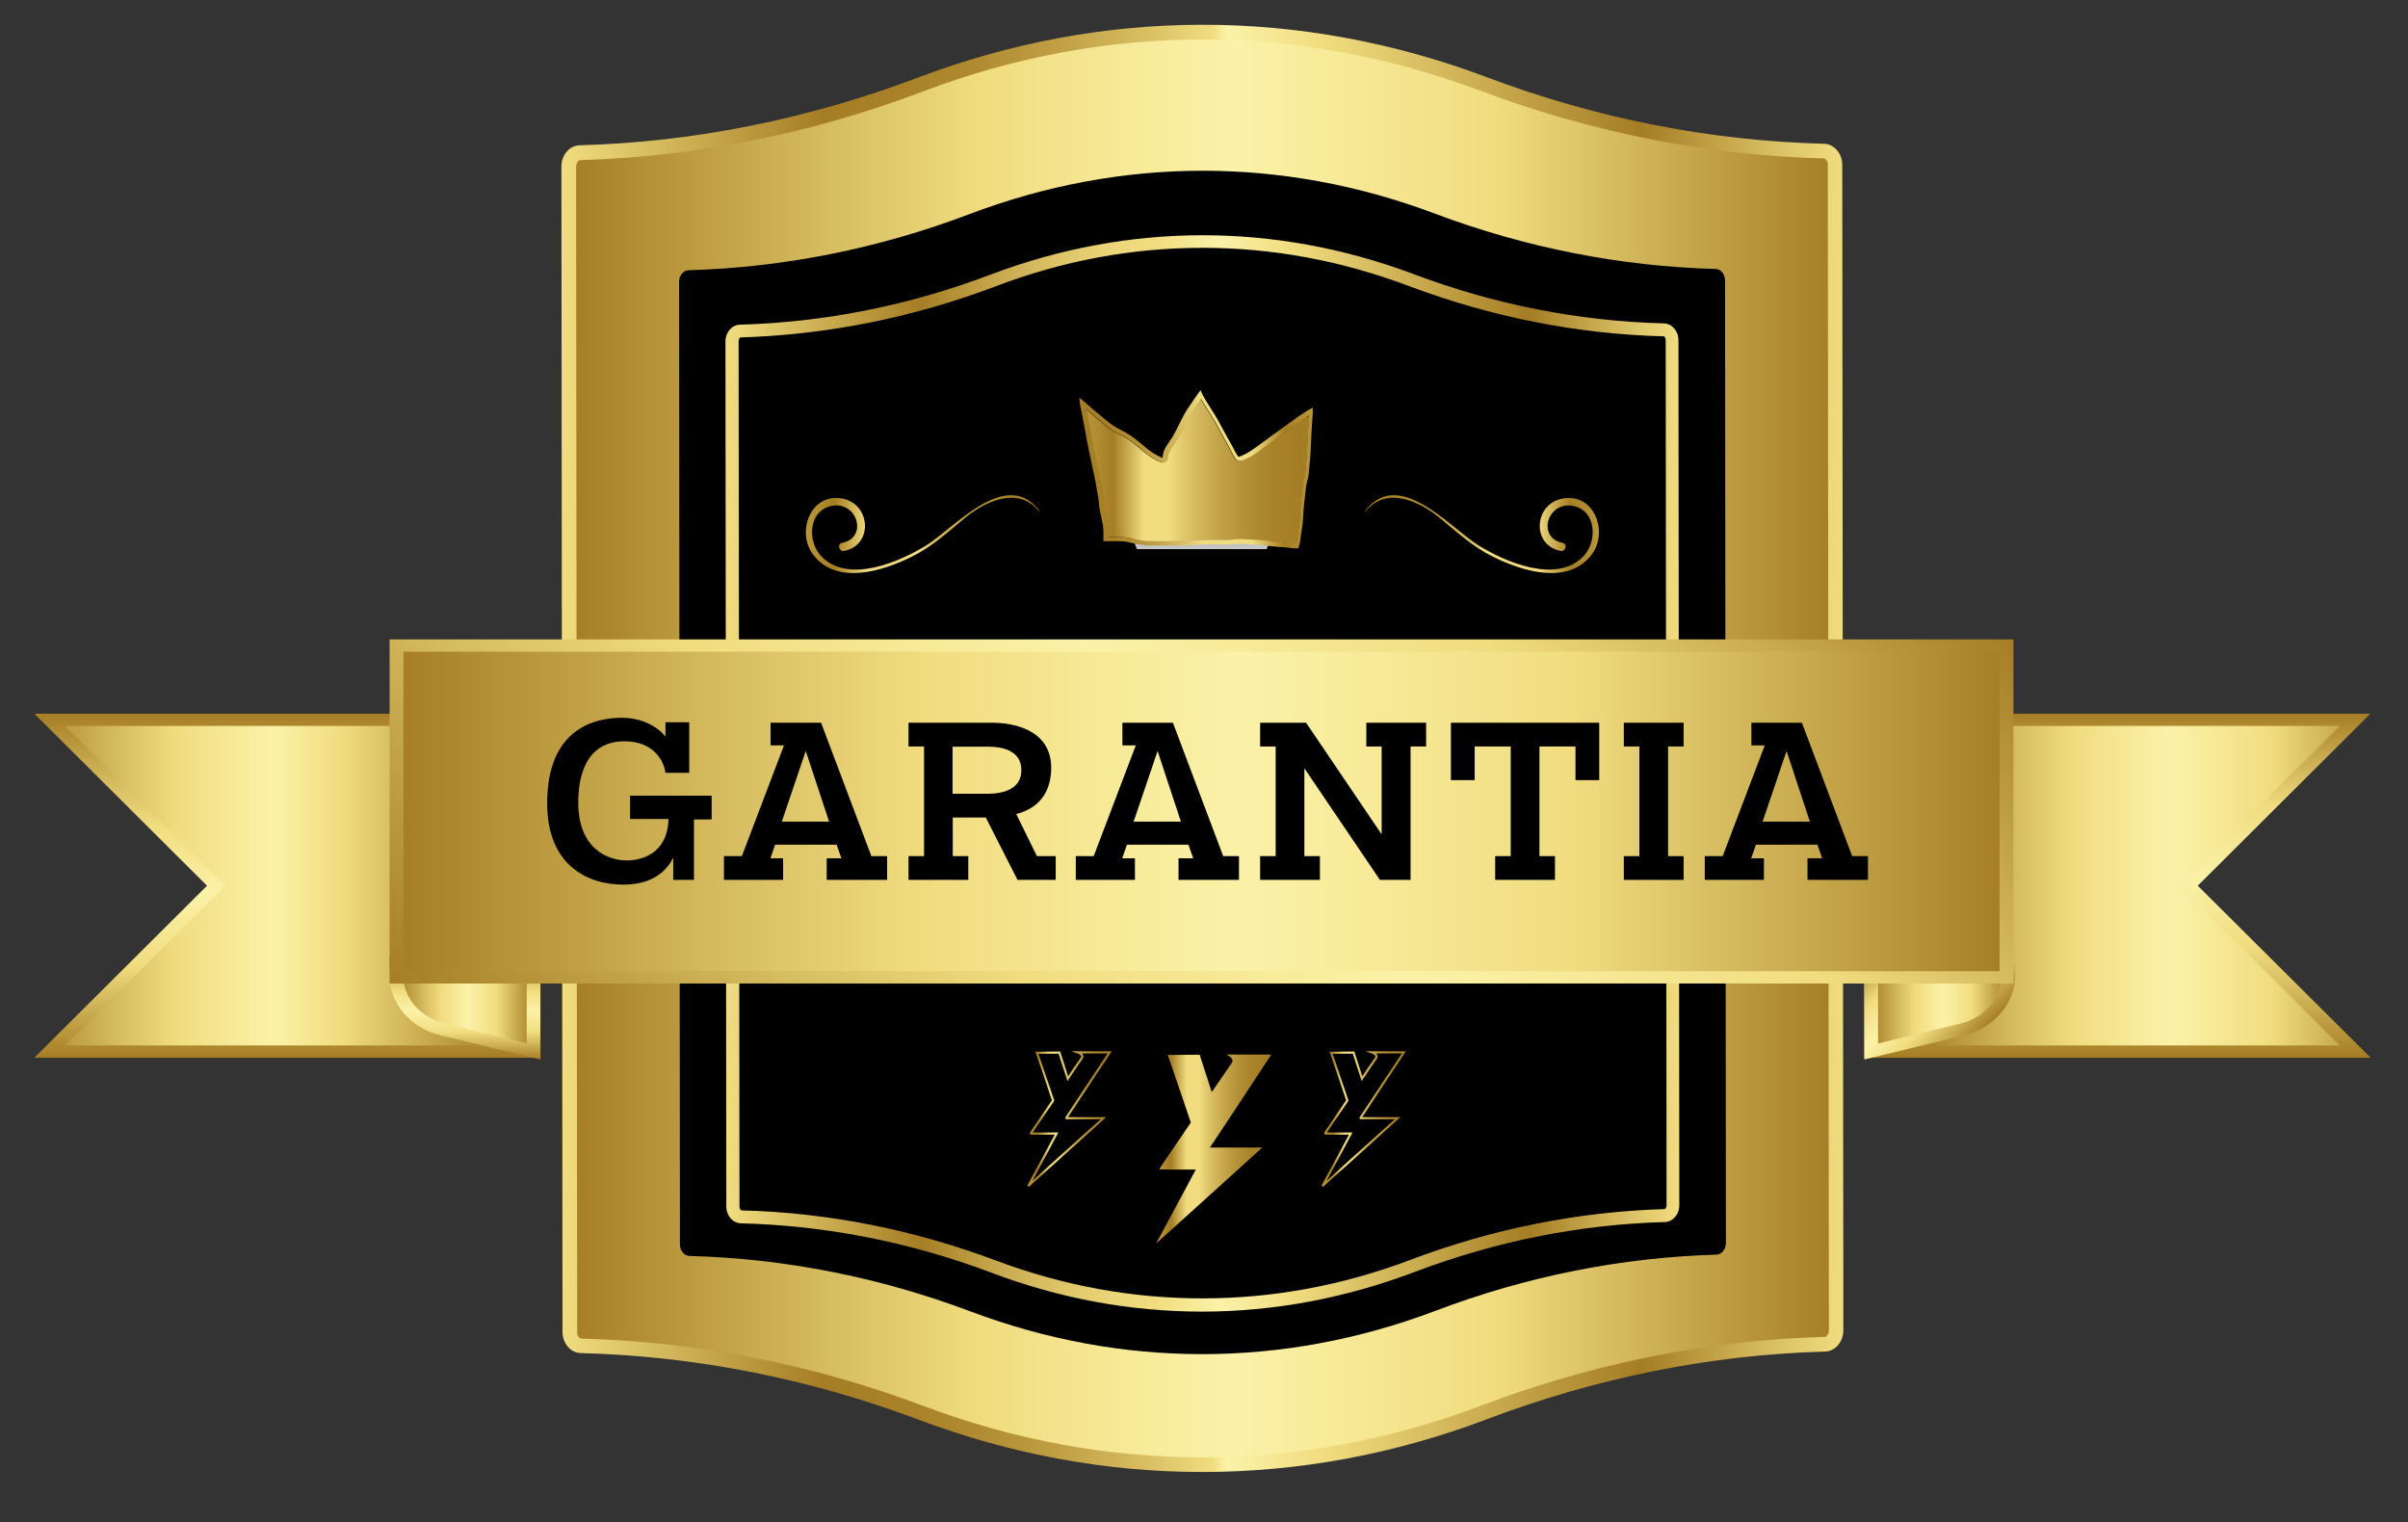 <?xml version="1.0" encoding="utf-8"?>
<!-- Generator: Adobe Illustrator 27.0.0, SVG Export Plug-In . SVG Version: 6.00 Build 0)  -->
<svg version="1.1" xmlns="http://www.w3.org/2000/svg" xmlns:xlink="http://www.w3.org/1999/xlink" x="0px" y="0px"
	 viewBox="0 0 1115.6 705.2" style="enable-background:new 0 0 1115.6 705.2;" xml:space="preserve">
<rect x="0" y="0" width="1115.6" height="705.2" fill="#333333" stroke="none"/>
<style type="text/css">
	.st0{fill:url(#SVGID_1_);}
	.st1{fill:url(#SVGID_00000080885546664008364230000015473355767853593737_);}
	.st2{fill:url(#SVGID_00000028302310272690851730000004006273509455361718_);}
	.st3{fill:url(#SVGID_00000177482379266126311830000009797282792778081207_);}
	.st4{fill:url(#SVGID_00000038381163517670555920000011538682759146987963_);}
	.st5{fill:url(#SVGID_00000115512726613489609000000002143830498969661836_);}
	.st6{fill:url(#SVGID_00000096034429345763226000000011272735544079758763_);}
	.st7{fill:url(#SVGID_00000134953277601954044560000002778094529170959008_);}
	.st8{fill:url(#SVGID_00000138547762107376685960000004808298823399682220_);}
	.st9{fill:url(#SVGID_00000175287883766239170400000015829566317560479383_);}
	.st10{fill:url(#SVGID_00000075125425795867900370000015200734820559352972_);}
	.st11{fill:url(#SVGID_00000019678000435543845310000018048565839206364822_);}
	.st12{fill:url(#SVGID_00000067940284877574143480000001694670168284460447_);}
	.st13{fill:url(#SVGID_00000121251995218824578690000001387840581868233397_);}
	.st14{fill:url(#SVGID_00000179619574846483795370000003205258689384586370_);}
	.st15{opacity:0.8;fill:url(#SVGID_00000146469356272261520420000017314126308452442765_);}
	.st16{fill:url(#SVGID_00000070081325953184454570000014892332207594055857_);}
	.st17{fill:url(#SVGID_00000090979131071990005590000007423183003245374883_);}
	.st18{fill:url(#SVGID_00000178924129309374772660000014436702198780076929_);}
	.st19{fill:none;stroke:url(#SVGID_00000058582966705066587190000009759322394426195131_);stroke-miterlimit:10;}
	.st20{fill:none;stroke:url(#SVGID_00000121998557515616586330000018033385750434238871_);stroke-miterlimit:10;}
</style>
<g id="background">
</g>
<g id="objects">
	<g>
		<linearGradient id="SVGID_1_" gradientUnits="userSpaceOnUse" x1="263.543" y1="346.738" x2="850.565" y2="346.738">
			<stop  offset="0" style="stop-color:#A57D24"/>
			<stop  offset="0.211" style="stop-color:#D8BE62"/>
			<stop  offset="0.328" style="stop-color:#F1DD80"/>
			<stop  offset="0.524" style="stop-color:#FBF2A8"/>
			<stop  offset="0.73" style="stop-color:#F1DD80"/>
			<stop  offset="1" style="stop-color:#A57D24"/>
		</linearGradient>
		<path class="st0" d="M556.9,678.5c-43.7,0-87.4-8-130-24c-51.2-19.2-104.2-29.7-157.7-31.1c-2.9-0.1-5.2-3-5.2-6.5l-0.5-539.7
			c0-3.5,2.3-6.4,5.2-6.5c53.5-1.5,106.5-12.1,157.6-31.5C511.6,7,601.8,6.8,687.2,38.9C738.4,58.1,791.5,68.6,844.9,70
			c2.9,0.1,5.2,3,5.2,6.5l0.5,539.7c0,3.5-2.3,6.4-5.2,6.5c-53.5,1.5-106.5,12.1-157.6,31.5C645,670.4,600.9,678.5,556.9,678.5z"/>
	</g>
	<g>
		<g>
			
				<linearGradient id="SVGID_00000023968497182876102080000001394196249470839195_" gradientUnits="userSpaceOnUse" x1="260.142" y1="346.736" x2="853.966" y2="346.736">
				<stop  offset="0" style="stop-color:#F1DD80"/>
				<stop  offset="0.204" style="stop-color:#A57D24"/>
				<stop  offset="0.268" style="stop-color:#A88128"/>
				<stop  offset="0.329" style="stop-color:#B18C33"/>
				<stop  offset="0.39" style="stop-color:#C1A045"/>
				<stop  offset="0.45" style="stop-color:#D6BB5F"/>
				<stop  offset="0.508" style="stop-color:#F1DD80"/>
				<stop  offset="0.519" style="stop-color:#FBF2A8"/>
				<stop  offset="0.593" style="stop-color:#F1DD80"/>
				<stop  offset="0.843" style="stop-color:#A57D24"/>
				<stop  offset="0.944" style="stop-color:#D8BE62"/>
				<stop  offset="1" style="stop-color:#F1DD80"/>
			</linearGradient>
			<path style="fill:url(#SVGID_00000023968497182876102080000001394196249470839195_);" d="M556.9,681.9
				c-44.3,0-88.4-8.1-131.2-24.2c-50.8-19.1-103.5-29.5-156.6-30.9c-4.8-0.1-8.5-4.5-8.5-9.9l-0.5-539.7c0-5.4,3.7-9.8,8.5-9.9
				c53.1-1.5,105.7-12.1,156.5-31.3c86.1-32.6,177.1-32.7,263.3-0.4C739.2,54.8,791.9,65.2,845,66.6c4.8,0.1,8.5,4.5,8.5,9.9
				l0.5,539.7c0,5.4-3.7,9.8-8.5,9.9c-53.1,1.5-105.7,12.1-156.5,31.3C646,673.7,601.5,681.9,556.9,681.9z M557.2,18.3
				c-43.7,0-87.3,8-129.7,24.1C376,61.9,322.6,72.6,268.8,74.2c-0.9,0-1.9,1.4-1.9,3.1l0.5,539.7c0,1.8,1,3.1,1.9,3.1
				c53.9,1.4,107.3,11.9,158.8,31.3c42,15.8,85.3,23.7,128.8,23.7c43.8,0,87.5-8.1,129.7-24.1c51.5-19.5,104.9-30.2,158.8-31.7
				c0.9,0,1.9-1.4,1.9-3.1l-0.5-539.7c0-1.8-1-3.1-1.9-3.1C791,72,737.6,61.4,686,42.1C643.9,26.3,600.5,18.3,557.2,18.3z"/>
		</g>
	</g>
	<g>
		<g>
			<path d="M556.9,627.3c-36.1,0-72.2-6.6-107.3-19.8c-42.3-15.9-86.1-24.5-130.3-25.7c-2.4-0.1-4.3-2.5-4.3-5.4l-0.4-445.8
				c0-2.9,1.9-5.3,4.3-5.4c44.2-1.3,88-10,130.2-26c70.5-26.7,145-26.8,215.5-0.3c42.3,15.9,86.1,24.5,130.3,25.7
				c2.4,0.1,4.3,2.5,4.3,5.4l0.4,445.8c0,2.9-1.9,5.3-4.3,5.4c-44.2,1.3-88,10-130.2,26C629.7,620.6,593.3,627.3,556.9,627.3z"/>
		</g>
	</g>
	<g>
		<g>
			
				<linearGradient id="SVGID_00000165234270827441122000000003592460735114365588_" gradientUnits="userSpaceOnUse" x1="336.122" y1="358.192" x2="777.986" y2="358.192">
				<stop  offset="0" style="stop-color:#F1DD80"/>
				<stop  offset="0.204" style="stop-color:#A57D24"/>
				<stop  offset="0.279" style="stop-color:#C5A54B"/>
				<stop  offset="0.349" style="stop-color:#DDC468"/>
				<stop  offset="0.409" style="stop-color:#ECD67A"/>
				<stop  offset="0.452" style="stop-color:#F1DD80"/>
				<stop  offset="0.519" style="stop-color:#FBF2A8"/>
				<stop  offset="0.593" style="stop-color:#F1DD80"/>
				<stop  offset="0.843" style="stop-color:#A57D24"/>
				<stop  offset="0.944" style="stop-color:#D8BE62"/>
				<stop  offset="1" style="stop-color:#F1DD80"/>
			</linearGradient>
			<path style="fill:url(#SVGID_00000165234270827441122000000003592460735114365588_);" d="M556.9,607.6c-33,0-65.8-6-97.5-18
				c-37.7-14.2-76.7-21.9-116.1-22.9c-3.8-0.1-6.8-3.5-6.8-7.8l-0.4-400.7c0-4.3,3-7.7,6.7-7.8c39.4-1.1,78.4-8.9,116.1-23.2
				c64-24.2,131.7-24.3,195.8-0.3c37.7,14.2,76.8,21.9,116.1,22.9c3.8,0.1,6.8,3.5,6.8,7.8l0.4,400.7c0,4.3-3,7.7-6.7,7.8
				c-39.4,1.1-78.4,8.9-116.1,23.2C623.2,601.4,590.1,607.6,556.9,607.6z M557.2,114.8c-32.4,0-64.7,5.9-96.1,17.9
				c-38.3,14.5-78,22.4-118,23.6c-0.3,0-0.9,0.7-0.9,1.9l0.4,400.7c0,1.1,0.6,1.8,0.9,1.8c40,1,79.8,8.9,118.1,23.3
				c62.4,23.4,129.2,23.3,191.6-0.3c38.3-14.5,78-22.4,118-23.6c0.3,0,0.9-0.7,0.9-1.8l-0.4-400.7c0-1.1-0.6-1.8-0.9-1.8
				c-40-1-79.7-8.9-118.1-23.3C621.4,120.7,589.3,114.8,557.2,114.8z"/>
		</g>
	</g>
	<g>
		<g>
			<g>
				
					<linearGradient id="SVGID_00000074421802196295546230000001189439811964160697_" gradientUnits="userSpaceOnUse" x1="888.146" y1="410.272" x2="1112.33" y2="410.272">
					<stop  offset="0" style="stop-color:#A57D24"/>
					<stop  offset="0.211" style="stop-color:#D8BE62"/>
					<stop  offset="0.328" style="stop-color:#F1DD80"/>
					<stop  offset="0.524" style="stop-color:#FBF2A8"/>
					<stop  offset="0.73" style="stop-color:#F1DD80"/>
					<stop  offset="1" style="stop-color:#A57D24"/>
				</linearGradient>
				<polygon style="fill:url(#SVGID_00000074421802196295546230000001189439811964160697_);" points="866.9,487.1 1091.1,487.1 
					1013.9,410.3 1091.1,333.4 866.9,333.4 				"/>
				<g>
					
						<linearGradient id="SVGID_00000041997016859567439820000009494780304131510680_" gradientUnits="userSpaceOnUse" x1="981" y1="489.974" x2="981" y2="330.571">
						<stop  offset="0" style="stop-color:#A57D24"/>
						<stop  offset="0.211" style="stop-color:#D8BE62"/>
						<stop  offset="0.328" style="stop-color:#F1DD80"/>
						<stop  offset="0.524" style="stop-color:#FBF2A8"/>
						<stop  offset="0.73" style="stop-color:#F1DD80"/>
						<stop  offset="1" style="stop-color:#A57D24"/>
					</linearGradient>
					<path style="fill:url(#SVGID_00000041997016859567439820000009494780304131510680_);" d="M1098.3,490H863.7V330.6h234.5
						l-80,79.7L1098.3,490z M870.1,484.3H1084l-74.3-74l74.3-74H870.1V484.3z"/>
				</g>
			</g>
			
				<linearGradient id="SVGID_00000112626657079247567620000013580981059800969659_" gradientUnits="userSpaceOnUse" x1="866.925" y1="466.751" x2="930.48" y2="466.751">
				<stop  offset="0" style="stop-color:#A57D24"/>
				<stop  offset="0.211" style="stop-color:#D8BE62"/>
				<stop  offset="0.328" style="stop-color:#F1DD80"/>
				<stop  offset="0.524" style="stop-color:#FBF2A8"/>
				<stop  offset="0.73" style="stop-color:#F1DD80"/>
				<stop  offset="1" style="stop-color:#A57D24"/>
			</linearGradient>
			<path style="fill:url(#SVGID_00000112626657079247567620000013580981059800969659_);" d="M866.9,487.1l42-10.2
				c12.7-3.1,21.5-13.4,21.5-25.2v-5.4h-63.6V487.1z"/>
			<g>
				
					<linearGradient id="SVGID_00000152960102184706170030000008501950293990550144_" gradientUnits="userSpaceOnUse" x1="869.393" y1="437.877" x2="914.004" y2="482.488">
					<stop  offset="0" style="stop-color:#A57D24"/>
					<stop  offset="0.27" style="stop-color:#F1DD80"/>
					<stop  offset="0.476" style="stop-color:#FBF2A8"/>
					<stop  offset="0.672" style="stop-color:#F1DD80"/>
					<stop  offset="0.789" style="stop-color:#D8BE62"/>
					<stop  offset="1" style="stop-color:#A57D24"/>
				</linearGradient>
				<path style="fill:url(#SVGID_00000152960102184706170030000008501950293990550144_);" d="M863.7,490.8v-47.3h69.9v8.3
					c0,13-9.8,24.5-23.9,27.9L863.7,490.8z M870.1,449.2v34.2l38-9.2c11.3-2.7,19.2-11.9,19.2-22.4v-2.5H870.1z"/>
			</g>
		</g>
		<g>
			<g>
				
					<linearGradient id="SVGID_00000025419063577892885900000017374964675235174553_" gradientUnits="userSpaceOnUse" x1="8.852" y1="410.272" x2="233.036" y2="410.272">
					<stop  offset="0" style="stop-color:#A57D24"/>
					<stop  offset="0.211" style="stop-color:#D8BE62"/>
					<stop  offset="0.328" style="stop-color:#F1DD80"/>
					<stop  offset="0.524" style="stop-color:#FBF2A8"/>
					<stop  offset="0.662" style="stop-color:#F1DD80"/>
					<stop  offset="1" style="stop-color:#A57D24"/>
				</linearGradient>
				<polygon style="fill:url(#SVGID_00000025419063577892885900000017374964675235174553_);" points="247.2,487.1 23,487.1 
					100.2,410.3 23,333.4 247.2,333.4 				"/>
				
					<linearGradient id="SVGID_00000088116581967496142310000014348526571474949531_" gradientUnits="userSpaceOnUse" x1="133.108" y1="489.974" x2="133.108" y2="330.571">
					<stop  offset="0" style="stop-color:#A57D24"/>
					<stop  offset="0.27" style="stop-color:#F1DD80"/>
					<stop  offset="0.476" style="stop-color:#FBF2A8"/>
					<stop  offset="0.672" style="stop-color:#F1DD80"/>
					<stop  offset="0.789" style="stop-color:#D8BE62"/>
					<stop  offset="1" style="stop-color:#A57D24"/>
				</linearGradient>
				<path style="fill:url(#SVGID_00000088116581967496142310000014348526571474949531_);" d="M250.4,490H15.9l80-79.7l-80-79.7
					h234.5V490z M30.1,484.3H244v-148H30.1l74.3,74L30.1,484.3z"/>
			</g>
			
				<linearGradient id="SVGID_00000000222613356734453050000000452501591615714988_" gradientUnits="userSpaceOnUse" x1="183.628" y1="466.751" x2="247.183" y2="466.751">
				<stop  offset="0" style="stop-color:#A57D24"/>
				<stop  offset="0.211" style="stop-color:#D8BE62"/>
				<stop  offset="0.328" style="stop-color:#F1DD80"/>
				<stop  offset="0.524" style="stop-color:#FBF2A8"/>
				<stop  offset="0.73" style="stop-color:#F1DD80"/>
				<stop  offset="1" style="stop-color:#A57D24"/>
			</linearGradient>
			<path style="fill:url(#SVGID_00000000222613356734453050000000452501591615714988_);" d="M247.2,487.1l-42-10.2
				c-12.7-3.1-21.5-13.4-21.5-25.2v-5.4h63.6V487.1z"/>
			<g>
				
					<linearGradient id="SVGID_00000083774149362637132010000004960758190276336795_" gradientUnits="userSpaceOnUse" x1="215.406" y1="490.845" x2="215.406" y2="443.528">
					<stop  offset="0" style="stop-color:#A57D24"/>
					<stop  offset="0.27" style="stop-color:#F1DD80"/>
					<stop  offset="0.476" style="stop-color:#FBF2A8"/>
					<stop  offset="0.672" style="stop-color:#F1DD80"/>
					<stop  offset="0.789" style="stop-color:#D8BE62"/>
					<stop  offset="1" style="stop-color:#A57D24"/>
				</linearGradient>
				<path style="fill:url(#SVGID_00000083774149362637132010000004960758190276336795_);" d="M250.4,490.8l-46.1-11.1
					c-14.1-3.4-23.9-14.9-23.9-27.9v-8.3h69.9V490.8z M186.8,449.2v2.5c0,10.5,7.9,19.7,19.2,22.4l38,9.2v-34.2H186.8z"/>
			</g>
		</g>
		<g>
			
				<linearGradient id="SVGID_00000155116127554848978430000005628364212407414690_" gradientUnits="userSpaceOnUse" x1="183.723" y1="375.898" x2="929.625" y2="375.898">
				<stop  offset="0" style="stop-color:#A57D24"/>
				<stop  offset="0.211" style="stop-color:#D8BE62"/>
				<stop  offset="0.328" style="stop-color:#F1DD80"/>
				<stop  offset="0.524" style="stop-color:#FBF2A8"/>
				<stop  offset="0.73" style="stop-color:#F1DD80"/>
				<stop  offset="1" style="stop-color:#A57D24"/>
			</linearGradient>
			
				<rect x="183.7" y="299" style="fill:url(#SVGID_00000155116127554848978430000005628364212407414690_);" width="745.9" height="153.7"/>
			<g>
				
					<linearGradient id="SVGID_00000152262872209047564710000002591672117452405386_" gradientUnits="userSpaceOnUse" x1="328.756" y1="603.816" x2="784.592" y2="147.98">
					<stop  offset="0" style="stop-color:#A57D24"/>
					<stop  offset="0.211" style="stop-color:#D8BE62"/>
					<stop  offset="0.328" style="stop-color:#F1DD80"/>
					<stop  offset="0.524" style="stop-color:#FBF2A8"/>
					<stop  offset="0.73" style="stop-color:#F1DD80"/>
					<stop  offset="1" style="stop-color:#A57D24"/>
				</linearGradient>
				<path style="fill:url(#SVGID_00000152262872209047564710000002591672117452405386_);" d="M932.8,455.6H180.5V296.2h752.3V455.6z
					 M186.9,449.9h739.5v-148H186.9V449.9z"/>
			</g>
		</g>
	</g>
	<g>
		
			<linearGradient id="SVGID_00000057864893842428775100000002766598054728694939_" gradientUnits="userSpaceOnUse" x1="632.503" y1="247.445" x2="740.772" y2="247.445">
			<stop  offset="3.108800e-02" style="stop-color:#A57D24"/>
			<stop  offset="0.129" style="stop-color:#A88128"/>
			<stop  offset="0.231" style="stop-color:#B28E34"/>
			<stop  offset="0.335" style="stop-color:#C3A348"/>
			<stop  offset="0.44" style="stop-color:#DABF64"/>
			<stop  offset="0.525" style="stop-color:#F1DD80"/>
			<stop  offset="0.738" style="stop-color:#F1DD80"/>
			<stop  offset="0.877" style="stop-color:#A57D24"/>
			<stop  offset="1" style="stop-color:#BA973B"/>
		</linearGradient>
		<path style="fill:url(#SVGID_00000057864893842428775100000002766598054728694939_);" d="M723.7,231c-13.1,2.6-14.2,21.6-0.7,24.2
			c2.4,0.5,3.4-3.2,1-3.7c-12.3-2.4-7-19.7,5-17.1c10.7,2.3,11.1,16.5,4.6,23.3c-12.5,12.9-36.1,2.7-48.7-5.1
			c-12.9-8-37-36.4-52.4-15.9c-0.1,0.1,0.1,0.3,0.2,0.2c9.5-11.9,25-4.7,34.4,3.1c8,6.6,15.2,13.3,24.6,17.9
			c13.3,6.6,34.8,13.5,45.7-1C745.4,246.4,738.5,228,723.7,231z"/>
		
			<linearGradient id="SVGID_00000110441182905564900850000005846772178047040140_" gradientUnits="userSpaceOnUse" x1="-9316.208" y1="247.445" x2="-9207.94" y2="247.445" gradientTransform="matrix(-1 0 0 1 -8834.603 0)">
			<stop  offset="3.108800e-02" style="stop-color:#A57D24"/>
			<stop  offset="0.129" style="stop-color:#A88128"/>
			<stop  offset="0.231" style="stop-color:#B28E34"/>
			<stop  offset="0.335" style="stop-color:#C3A348"/>
			<stop  offset="0.44" style="stop-color:#DABF64"/>
			<stop  offset="0.525" style="stop-color:#F1DD80"/>
			<stop  offset="0.738" style="stop-color:#F1DD80"/>
			<stop  offset="0.877" style="stop-color:#A57D24"/>
			<stop  offset="1" style="stop-color:#BA973B"/>
		</linearGradient>
		<path style="fill:url(#SVGID_00000110441182905564900850000005846772178047040140_);" d="M390.4,231c13.1,2.6,14.2,21.6,0.7,24.2
			c-2.4,0.5-3.4-3.2-1-3.7c12.3-2.4,7-19.7-5-17.1c-10.7,2.3-11.1,16.5-4.6,23.3c12.5,12.9,36.1,2.7,48.7-5.1
			c12.9-8,37-36.4,52.4-15.9c0.1,0.1-0.1,0.3-0.2,0.2c-9.5-11.9-25-4.7-34.4,3.1c-8,6.6-15.2,13.3-24.6,17.9
			c-13.3,6.6-34.8,13.5-45.7-1C368.7,246.4,375.7,228,390.4,231z"/>
	</g>
	
		<linearGradient id="SVGID_00000020372312654462183330000000612937734028024747_" gradientUnits="userSpaceOnUse" x1="557.054" y1="256.576" x2="557.054" y2="216.16">
		<stop  offset="0" style="stop-color:#FFFFFF"/>
		<stop  offset="8.681688e-02" style="stop-color:#F4F4F4"/>
		<stop  offset="0.241" style="stop-color:#D5D5D5"/>
		<stop  offset="0.446" style="stop-color:#A4A4A4"/>
		<stop  offset="0.692" style="stop-color:#5F5F5F"/>
		<stop  offset="0.971" style="stop-color:#090909"/>
		<stop  offset="1" style="stop-color:#000000"/>
	</linearGradient>
	<polygon style="opacity:0.8;fill:url(#SVGID_00000020372312654462183330000000612937734028024747_);" points="586.8,254.4 
		526.7,254.4 520.9,238.5 593.2,238.5 	"/>
	<g>
		<g>
			
				<linearGradient id="SVGID_00000049919799803603126240000008787051441188044430_" gradientUnits="userSpaceOnUse" x1="503.06" y1="218.294" x2="606.244" y2="218.294">
				<stop  offset="0" style="stop-color:#BA973B"/>
				<stop  offset="0.123" style="stop-color:#A57D24"/>
				<stop  offset="0.262" style="stop-color:#F1DD80"/>
				<stop  offset="0.367" style="stop-color:#F1DD80"/>
				<stop  offset="0.471" style="stop-color:#DABF64"/>
				<stop  offset="0.599" style="stop-color:#C3A348"/>
				<stop  offset="0.725" style="stop-color:#B28E34"/>
				<stop  offset="0.85" style="stop-color:#A88128"/>
				<stop  offset="0.969" style="stop-color:#A57D24"/>
			</linearGradient>
			<path style="fill:url(#SVGID_00000049919799803603126240000008787051441188044430_);" d="M604.7,193.5c-0.8,0.5-1.6,1-2.3,1.5
				c-6,4.3-11.9,8.6-17.9,13l-0.8,0.6c-1.5,1.1-3.1,2.3-4.9,3.2c-3.1,1.7-5.1,2.2-5.9,1.5c-0.3-0.2-0.6-0.5-0.8-0.9
				c-0.4-0.7-0.8-1.3-1.2-2c-0.2-0.5-0.5-0.9-0.7-1.4c-0.2-0.5-0.5-1-0.7-1.4c-0.7-1.2-1.3-2.4-2-3.6c-0.9-1.6-1.8-3.3-2.7-4.9
				c-1.4-2.7-2.7-4.9-4-6.9c-0.5-0.8-1-1.6-1.5-2.4c-0.8-1.3-1.7-2.7-2.5-4c-0.2-0.4-0.4-0.7-0.6-1.1l-0.1,0.1c-0.7,1-1.3,2-2,3
				c-1.5,2.2-2.8,4.1-3.7,6c-1.2,2.3-2.3,4.4-3.3,6.5c-0.9,1.9-2,3.6-3.1,5.2c-0.6,0.8-1.1,1.7-1.7,2.6c-0.8,1.4-1.3,2.7-1.4,4
				c0,0.7-0.4,1.3-0.9,1.7c-0.5,0.4-1.2,0.6-2,0.4c0,0-3.2-1.2-4.4-2.3l0,0.1c0,0-1.9-1.3-2.7-1.9c-1.3-1-2.5-2-3.6-3
				c-3.1-2.7-5.9-4.6-8.7-5.9c-2.8-1.3-5.4-3.1-8.2-5.5c-0.9-0.7-1.7-1.5-2.6-2.2c-1.6-1.3-3.2-2.7-4.7-4.1c0.1,0.6,0.2,1.1,0.3,1.7
				l0.5,2.6c0.6,3.1,1.2,6.2,1.7,9.4c0.3,1.7,1.2,5.8,2.1,10.1c1.1,5.1,2.2,10.3,2.5,12.4c0.2,1.2,0.4,2.1,0.5,2.9
				c0.3,1.4,0.5,2.5,0.6,4.5c0.1,1.6,0.6,3.7,1,5.7c0.3,1.5,0.6,2.9,0.8,4.2c0.2,1.6,0.4,3.4,0.3,5.3c0,0.2,0,0.4,0,0.6l1.1,0
				c1.2,0,2.3,0,3.5,0c2.3,0,4.3,0.2,6.1,0.6l0.7,0.2c0.7,0.2,1.5,0.3,2.3,0.5c0.7,0.1,1.4,0.2,2,0.3l0.7,0.1c0.2,0,0.4,0.1,0.6,0.1
				c0.5,0.1,1,0.1,1.4,0.1l2.5,0c4.3,0,8.7,0.1,13-0.1c1.2,0,2.3-0.1,3.5-0.1c1,0,1.9-0.1,2.9-0.1l0.9,0c1.8-0.1,3.7-0.1,5.5-0.2
				c1.3,0,2.6,0,3.8,0l1,0c1.8,0,3.7,0.1,5.6-0.1c1.3-0.1,2.6-0.2,4-0.2c0.9,0,1.8,0,2.8,0.1c1.5,0.2,3,0.2,4.5,0.3l0.5,0
				c2,0.1,4,0.3,5.9,0.6l0.7,0.1c1.3,0.2,2.7,0.3,4.1,0.4l0.6,0c1.5,0.1,3,0.2,4.6,0.4c0.7,0.1,1.4,0.1,2.1,0.1c0.1,0,0.1,0,0.2,0
				c0.1-0.4,0.2-0.8,0.3-1.1c0-0.2,0.1-0.3,0.1-0.5l0.1-0.9c0.1-0.5,0.1-1,0.2-1.5c0.5-2.6,0.9-5.2,1-7.9c0.1-2.9,0.3-4.5,0.5-6.6
				c0.1-0.8,0.2-1.6,0.3-2.6c0.1-1.5,0.5-4.5,0.7-6.1c0.1-0.6,0.3-1.3,0.4-2c0.2-0.9,0.5-2,0.6-3l0.5-5.5c0-0.4,0.1-0.8,0.1-1.2
				c0.1-0.8,0.2-1.6,0.2-2.4c0.1-1.3,0.1-2.6,0.2-3.9c0-1.3,0.1-2.7,0.2-4c0.1-1.2,0.1-2.4,0.2-3.6c0.1-0.7,0.1-1.4,0.1-2.1
				c0.1-1.4,0.2-2.9,0.3-4.3v0c-0.2,0.1-0.4,0.2-0.6,0.4C605.4,193.2,605,193.3,604.7,193.5z"/>
		</g>
	</g>
	<g>
		
			<linearGradient id="SVGID_00000095339762953997784380000004691668195083025311_" gradientUnits="userSpaceOnUse" x1="500.182" y1="217.338" x2="608.443" y2="217.338">
			<stop  offset="3.108800e-02" style="stop-color:#A57D24"/>
			<stop  offset="0.129" style="stop-color:#A88128"/>
			<stop  offset="0.231" style="stop-color:#B28E34"/>
			<stop  offset="0.335" style="stop-color:#C3A348"/>
			<stop  offset="0.44" style="stop-color:#DABF64"/>
			<stop  offset="0.525" style="stop-color:#F1DD80"/>
			<stop  offset="0.738" style="stop-color:#F1DD80"/>
			<stop  offset="0.877" style="stop-color:#A57D24"/>
			<stop  offset="1" style="stop-color:#BA973B"/>
		</linearGradient>
		<path style="fill:url(#SVGID_00000095339762953997784380000004691668195083025311_);" d="M601.1,254C601,254,601,254,601.1,254
			c-0.4,0-0.7,0-1,0c-0.8,0-1.6,0-2.3-0.2c-1.4-0.2-2.9-0.3-4.4-0.4l-0.6,0c-1.5-0.1-2.9-0.3-4.2-0.4l-0.7-0.1
			c-1.9-0.2-3.8-0.5-5.7-0.6l-0.5,0c-1.5-0.1-3.1-0.1-4.7-0.3c-2.1-0.2-4.3-0.1-6.3,0.1c-2,0.2-4,0.1-5.8,0.1l-1,0
			c-1.2,0-2.5-0.1-3.7,0c-1.8,0-3.6,0.1-5.4,0.2l-0.9,0c-1,0-1.9,0.1-2.9,0.1c-1.2,0.1-2.3,0.1-3.5,0.1c-4.4,0.1-8.8,0.1-13.1,0.1
			l-2.5,0c-0.6,0-1.1-0.1-1.7-0.2c-0.2,0-0.4-0.1-0.6-0.1l-0.7-0.1c-0.7-0.1-1.5-0.2-2.2-0.3c-0.8-0.1-1.6-0.3-2.4-0.5l-0.7-0.2
			c-1.7-0.4-3.5-0.6-5.7-0.6c-1.2,0-2.3,0-3.5,0l-1.6,0l-1.6,0l0-1.6c0-0.4,0-0.8,0-1.2c0.1-1.7-0.1-3.4-0.3-4.9
			c-0.2-1.2-0.5-2.5-0.8-4c-0.5-2.1-0.9-4.2-1-6c-0.1-1.9-0.3-2.9-0.6-4.2c-0.2-0.8-0.3-1.7-0.5-3c-0.3-2.1-1.4-7.3-2.5-12.3
			c-0.9-4.3-1.8-8.4-2.1-10.2c-0.5-3.1-1.1-6.3-1.7-9.3l-0.5-2.6c-0.2-0.9-0.4-1.9-0.6-2.8l-0.3-1.4c0-0.1,0-0.2,0-0.3l-0.3-2.7
			l2.1,1.7c0.1,0.1,0.2,0.2,0.3,0.2c2.1,2,4.4,3.9,6.6,5.7c0.9,0.7,1.8,1.5,2.6,2.2c2.6,2.2,5.1,3.9,7.7,5.2c3,1.4,5.9,3.4,9.2,6.2
			c1.1,0.9,2.2,1.9,3.5,2.9c0.7,0.6,2.6,1.8,2.6,1.8l0.1,0.1c0.6,0.3,3,1.6,3.6,1.9c0.1,0,0.2,0,0.2,0c0.1,0,0.1-0.2,0.1-0.2
			c0.1-1.7,0.6-3.3,1.6-5c0.6-0.9,1.2-1.9,1.8-2.7c1.1-1.5,2-3.1,2.9-4.9c1-2.1,2.1-4.2,3.3-6.5c1-2,2.3-4,3.9-6.2
			c0.7-1,1.3-2,2-2.9l1-1.5l1.1-1.4l0.8,1.7c0,0,0,0.1,0,0.1c0.1,0.2,0.2,0.5,0.4,0.7c0.3,0.5,0.5,1,0.8,1.5c0.8,1.3,1.7,2.7,2.5,4
			c0.5,0.8,1,1.6,1.5,2.4c1.3,2,2.6,4.3,4,7c0.9,1.6,1.8,3.3,2.7,4.9c0.7,1.2,1.3,2.4,2,3.6c0.3,0.5,0.5,1,0.8,1.5
			c0.2,0.4,0.4,0.9,0.7,1.3c0.3,0.6,0.7,1.2,1.1,1.8c0.1,0.1,0.2,0.2,0.3,0.3c0.7-0.1,2.4-0.9,3.8-1.6c1.6-0.9,3.1-2,4.7-3.1
			l0.8-0.6c5.9-4.3,11.9-8.7,17.9-13c0.8-0.6,1.6-1.1,2.4-1.6c0.3-0.2,0.6-0.4,0.9-0.6c0.5-0.3,0.9-0.6,1.4-0.9l0.9-0.5l1.6-0.9l0,2
			c0,0.1,0,0.2,0,0.3l-0.1,1.5c-0.1,1.4-0.2,2.9-0.3,4.3c0,0.7-0.1,1.4-0.1,2.2c-0.1,1.2-0.2,2.3-0.2,3.5c-0.1,1.3-0.1,2.6-0.2,3.9
			c0,1.3-0.1,2.7-0.2,4c0,0.8-0.1,1.7-0.2,2.5c0,0.4-0.1,0.8-0.1,1.1l-0.5,5.5c-0.1,1.2-0.4,2.3-0.7,3.3c-0.2,0.7-0.3,1.3-0.4,1.8
			c-0.2,1.6-0.6,4.6-0.7,6c-0.1,1-0.2,1.8-0.3,2.6c-0.2,2.2-0.4,3.6-0.5,6.5c-0.1,2.8-0.5,5.6-1,8.3c-0.1,0.4-0.2,0.9-0.2,1.4
			l-0.1,0.9c0,0.2-0.1,0.4-0.1,0.6c-0.1,0.4-0.2,0.9-0.3,1.3l-0.2,0.8l-0.1,0.2C601.8,253.8,601.4,254,601.1,254z M601.1,251.9
			C601.1,251.9,601.1,251.9,601.1,251.9C601.1,251.9,601.1,251.9,601.1,251.9z M574.4,249.7c0.9,0,1.8,0,2.8,0.1
			c1.5,0.2,3,0.2,4.5,0.3l0.5,0c2,0.1,4,0.3,5.9,0.6l0.7,0.1c1.3,0.2,2.7,0.3,4.1,0.4l0.6,0c1.5,0.1,3,0.2,4.6,0.4
			c0.7,0.1,1.4,0.1,2.1,0.1c0.1,0,0.1,0,0.2,0c0.1-0.4,0.2-0.8,0.3-1.1c0-0.2,0.1-0.3,0.1-0.5l0.1-0.9c0.1-0.5,0.1-1,0.2-1.5
			c0.5-2.6,0.9-5.2,1-7.9c0.1-2.9,0.3-4.5,0.5-6.6c0.1-0.8,0.2-1.6,0.3-2.6c0.1-1.5,0.5-4.5,0.7-6.1c0.1-0.6,0.3-1.3,0.4-2
			c0.2-0.9,0.5-2,0.6-3l0.5-5.5c0-0.4,0.1-0.8,0.1-1.2c0.1-0.8,0.2-1.6,0.2-2.4c0.1-1.3,0.1-2.6,0.2-3.9c0-1.3,0.1-2.7,0.2-4
			c0.1-1.2,0.1-2.4,0.2-3.6c0.1-0.7,0.1-1.4,0.1-2.1c0.1-1.4,0.2-2.9,0.3-4.3v0c-0.2,0.1-0.4,0.2-0.6,0.4c-0.3,0.2-0.6,0.4-0.9,0.6
			c-0.8,0.5-1.6,1-2.3,1.5c-6,4.3-11.9,8.6-17.9,13l-0.8,0.6c-1.5,1.1-3.1,2.3-4.9,3.2c-3.1,1.7-5.1,2.2-5.9,1.5
			c-0.3-0.2-0.6-0.5-0.8-0.9c-0.4-0.7-0.8-1.3-1.2-2c-0.2-0.5-0.5-0.9-0.7-1.4c-0.2-0.5-0.5-1-0.7-1.4c-0.7-1.2-1.3-2.4-2-3.6
			c-0.9-1.6-1.8-3.3-2.7-4.9c-1.4-2.7-2.7-4.9-4-6.9c-0.5-0.8-1-1.6-1.5-2.4c-0.8-1.3-1.7-2.7-2.5-4c-0.2-0.4-0.4-0.7-0.6-1.1
			l-0.1,0.1c-0.7,1-1.3,2-2,3c-1.5,2.2-2.8,4.1-3.7,6c-1.2,2.3-2.3,4.4-3.3,6.5c-0.9,1.9-2,3.6-3.1,5.2c-0.6,0.8-1.1,1.7-1.7,2.6
			c-0.8,1.4-1.3,2.7-1.4,4c0,0.7-0.4,1.3-0.9,1.7c-0.5,0.4-1.2,0.6-2,0.4c0,0-3.2-1.2-4.4-2.3l0,0.1c0,0-1.9-1.3-2.7-1.9
			c-1.3-1-2.5-2-3.6-3c-3.1-2.7-5.9-4.6-8.7-5.9c-2.8-1.3-5.4-3.1-8.2-5.5c-0.9-0.7-1.7-1.5-2.6-2.2c-1.6-1.3-3.2-2.7-4.7-4.1
			c0.1,0.6,0.2,1.1,0.3,1.7l0.5,2.6c0.6,3.1,1.2,6.2,1.7,9.4c0.3,1.7,1.2,5.8,2.1,10.1c1.1,5.1,2.2,10.3,2.5,12.4
			c0.2,1.2,0.4,2.1,0.5,2.9c0.3,1.4,0.5,2.5,0.6,4.5c0.1,1.6,0.6,3.7,1,5.7c0.3,1.5,0.6,2.9,0.8,4.2c0.2,1.6,0.4,3.4,0.3,5.3
			c0,0.2,0,0.4,0,0.6l1.1,0c1.2,0,2.3,0,3.5,0c2.3,0,4.3,0.2,6.1,0.6l0.7,0.2c0.7,0.2,1.5,0.3,2.3,0.5c0.7,0.1,1.4,0.2,2,0.3
			l0.7,0.1c0.2,0,0.4,0.1,0.6,0.1c0.5,0.1,1,0.1,1.4,0.1l2.5,0c4.3,0,8.7,0.1,13-0.1c1.2,0,2.3-0.1,3.5-0.1c1,0,1.9-0.1,2.9-0.1
			l0.9,0c1.8-0.1,3.7-0.1,5.5-0.2c1.3,0,2.6,0,3.8,0l1,0c1.8,0,3.7,0.1,5.6-0.1C571.7,249.8,573,249.7,574.4,249.7z"/>
	</g>
	
		<linearGradient id="SVGID_00000042707745079847924460000012291359102247949481_" gradientUnits="userSpaceOnUse" x1="535.894" y1="532.189" x2="589.094" y2="532.189">
		<stop  offset="0" style="stop-color:#BA973B"/>
		<stop  offset="0.123" style="stop-color:#A57D24"/>
		<stop  offset="0.262" style="stop-color:#F1DD80"/>
		<stop  offset="0.367" style="stop-color:#F1DD80"/>
		<stop  offset="0.471" style="stop-color:#DABF64"/>
		<stop  offset="0.599" style="stop-color:#C3A348"/>
		<stop  offset="0.725" style="stop-color:#B28E34"/>
		<stop  offset="0.85" style="stop-color:#A88128"/>
		<stop  offset="0.969" style="stop-color:#A57D24"/>
	</linearGradient>
	<path style="fill:url(#SVGID_00000042707745079847924460000012291359102247949481_);" d="M560.6,531.5c7.3-10.8,21.1-32,28.4-43
		c-0.8,0-14.9,0-20.9,0c-0.1,0,4.2,1.5,2.5,4c-2.2,3.2-5.5,8-9.2,13.4l-5.6-17.3l-14.8,0.1l1.7,4.9l9,26.4
		c-5.9,8.6-11.4,16.8-14.2,20.9c-0.1,0.2-0.4,0.8-0.3,0.8c7.1,0.2,9.6,0,16.8,0.1c-6.1,11.4-12.1,22.6-18.2,33.9
		c0,0,0.1,0.1,0.1,0.1c16.3-14.7,32.6-29.4,48.9-44.2c-8.2,0-16.2,0-24.3,0C560.7,531.6,560.7,531.6,560.6,531.5z"/>
	
		<linearGradient id="SVGID_00000088097693426986417350000003640976005894473151_" gradientUnits="userSpaceOnUse" x1="476.081" y1="518.239" x2="515.018" y2="518.239">
		<stop  offset="0" style="stop-color:#BA973B"/>
		<stop  offset="0.123" style="stop-color:#A57D24"/>
		<stop  offset="0.262" style="stop-color:#F1DD80"/>
		<stop  offset="0.367" style="stop-color:#F1DD80"/>
		<stop  offset="0.471" style="stop-color:#DABF64"/>
		<stop  offset="0.599" style="stop-color:#C3A348"/>
		<stop  offset="0.725" style="stop-color:#B28E34"/>
		<stop  offset="0.85" style="stop-color:#A88128"/>
		<stop  offset="0.969" style="stop-color:#A57D24"/>
	</linearGradient>
	<path style="fill:none;stroke:url(#SVGID_00000088097693426986417350000003640976005894473151_);stroke-miterlimit:10;" d="
		M494.1,517.7c5.1-7.6,14.8-22.5,20-30.2c-0.6,0-10.5,0-14.7,0c0,0,3,1,1.7,2.8c-1.6,2.2-3.9,5.6-6.4,9.4l-3.9-12.1l-10.4,0.1
		l1.2,3.5l6.3,18.6c-4.1,6.1-8,11.8-10,14.7c-0.1,0.1-0.3,0.5-0.2,0.6c5,0.1,6.8,0,11.8,0c-4.3,8-8.5,15.9-12.8,23.8
		c0,0,0.1,0,0.1,0.1c11.4-10.3,22.9-20.6,34.4-31c-5.8,0-11.4,0-17,0C494.2,517.8,494.1,517.7,494.1,517.7z"/>
	
		<linearGradient id="SVGID_00000021116187196805457460000004316445306203388807_" gradientUnits="userSpaceOnUse" x1="612.395" y1="518.239" x2="651.331" y2="518.239">
		<stop  offset="0" style="stop-color:#BA973B"/>
		<stop  offset="0.123" style="stop-color:#A57D24"/>
		<stop  offset="0.262" style="stop-color:#F1DD80"/>
		<stop  offset="0.367" style="stop-color:#F1DD80"/>
		<stop  offset="0.471" style="stop-color:#DABF64"/>
		<stop  offset="0.599" style="stop-color:#C3A348"/>
		<stop  offset="0.725" style="stop-color:#B28E34"/>
		<stop  offset="0.85" style="stop-color:#A88128"/>
		<stop  offset="0.969" style="stop-color:#A57D24"/>
	</linearGradient>
	<path style="fill:none;stroke:url(#SVGID_00000021116187196805457460000004316445306203388807_);stroke-miterlimit:10;" d="
		M630.4,517.7c5.1-7.6,14.8-22.5,20-30.2c-0.6,0-10.5,0-14.7,0c0,0,3,1,1.7,2.8c-1.6,2.2-3.9,5.6-6.4,9.4l-3.9-12.1l-10.4,0.1
		l1.2,3.5l6.3,18.6c-4.1,6.1-8,11.8-10,14.7c-0.1,0.1-0.3,0.5-0.2,0.6c5,0.1,6.8,0,11.8,0c-4.3,8-8.5,15.9-12.8,23.8
		c0,0,0.1,0,0.1,0.1c11.4-10.3,22.9-20.6,34.4-31c-5.8,0-11.4,0-17,0C630.5,517.8,630.4,517.7,630.4,517.7z"/>
	<g>
		<path d="M291.7,368.6h38v11h-8.2v28h-9.6v-9.9h-0.2c-3.9,7.5-11.4,12.1-22.9,12.1c-16.9,0-35.3-9.2-35.3-37.7
			c0-34.1,21.4-39.6,34.7-39.6c8.6,0,16.1,3.7,20.1,8.7v-6.6h11v23.4h-11c-0.7-5.5-5.5-14.6-18.9-14.6c-18.5,0-21.5,17.1-21.5,28.3
			c0,21.6,13.8,26.9,22.5,26.9c6.5,0,18.9-2.9,19.3-19.2h-17.8V368.6z"/>
		<path d="M357,334.8h23.4l23.3,61.8h7.3v11h-28v-10h6.8l-2.2-6.3h-28.5l-2.2,6.3h5.9v10h-27.4v-11h8.3l19.5-51.3H357V334.8z
			 M362.2,380.6h21.9l-10.8-32.7L362.2,380.6z"/>
		<path d="M456.7,378.7h-15.3v17.9h7.2v11h-27.7v-11h7.2v-50.8h-7.2v-11h38.8c9,0,27.3,2.8,27.3,20.9c0,8.3-3.2,18.1-16.2,21.4
			l9.6,19.5h8.7v11h-17.7L456.7,378.7z M441.4,367.7h16.3c6.8,0,15.5-2,15.5-10.9c0-9.6-9.8-10.9-15.2-10.9h-16.7V367.7z"/>
		<path d="M520,334.8h23.4l23.3,61.8h7.3v11h-28v-10h6.8l-2.2-6.3h-28.5l-2.2,6.3h5.9v10h-27.4v-11h8.3l19.5-51.3H520V334.8z
			 M525.2,380.6h21.9l-10.8-32.7L525.2,380.6z"/>
		<path d="M633,334.8h27.7v11h-7.2v61.8h-14.2l-35-51.7v40.7h7.2v11h-27.7v-11h7.2v-50.8h-7.2v-11h21.3l35,51.7v-40.7H633V334.8z"/>
		<path d="M692.7,396.6h7.2v-50.8h-16.7v15.6h-11v-26.6h68.7v26.6h-11v-15.6h-16.7v50.8h7.2v11h-27.7V396.6z"/>
		<path d="M752.3,334.8H780v11h-7.2v50.8h7.2v11h-27.7v-11h7.2v-50.8h-7.2V334.8z"/>
		<path d="M811.4,334.8h23.4l23.3,61.8h7.3v11h-28v-10h6.8l-2.2-6.3h-28.5l-2.2,6.3h5.9v10h-27.4v-11h8.3l19.5-51.3h-6.2V334.8z
			 M816.6,380.6h21.9l-10.8-32.7L816.6,380.6z"/>
	</g>
</g>
</svg>
